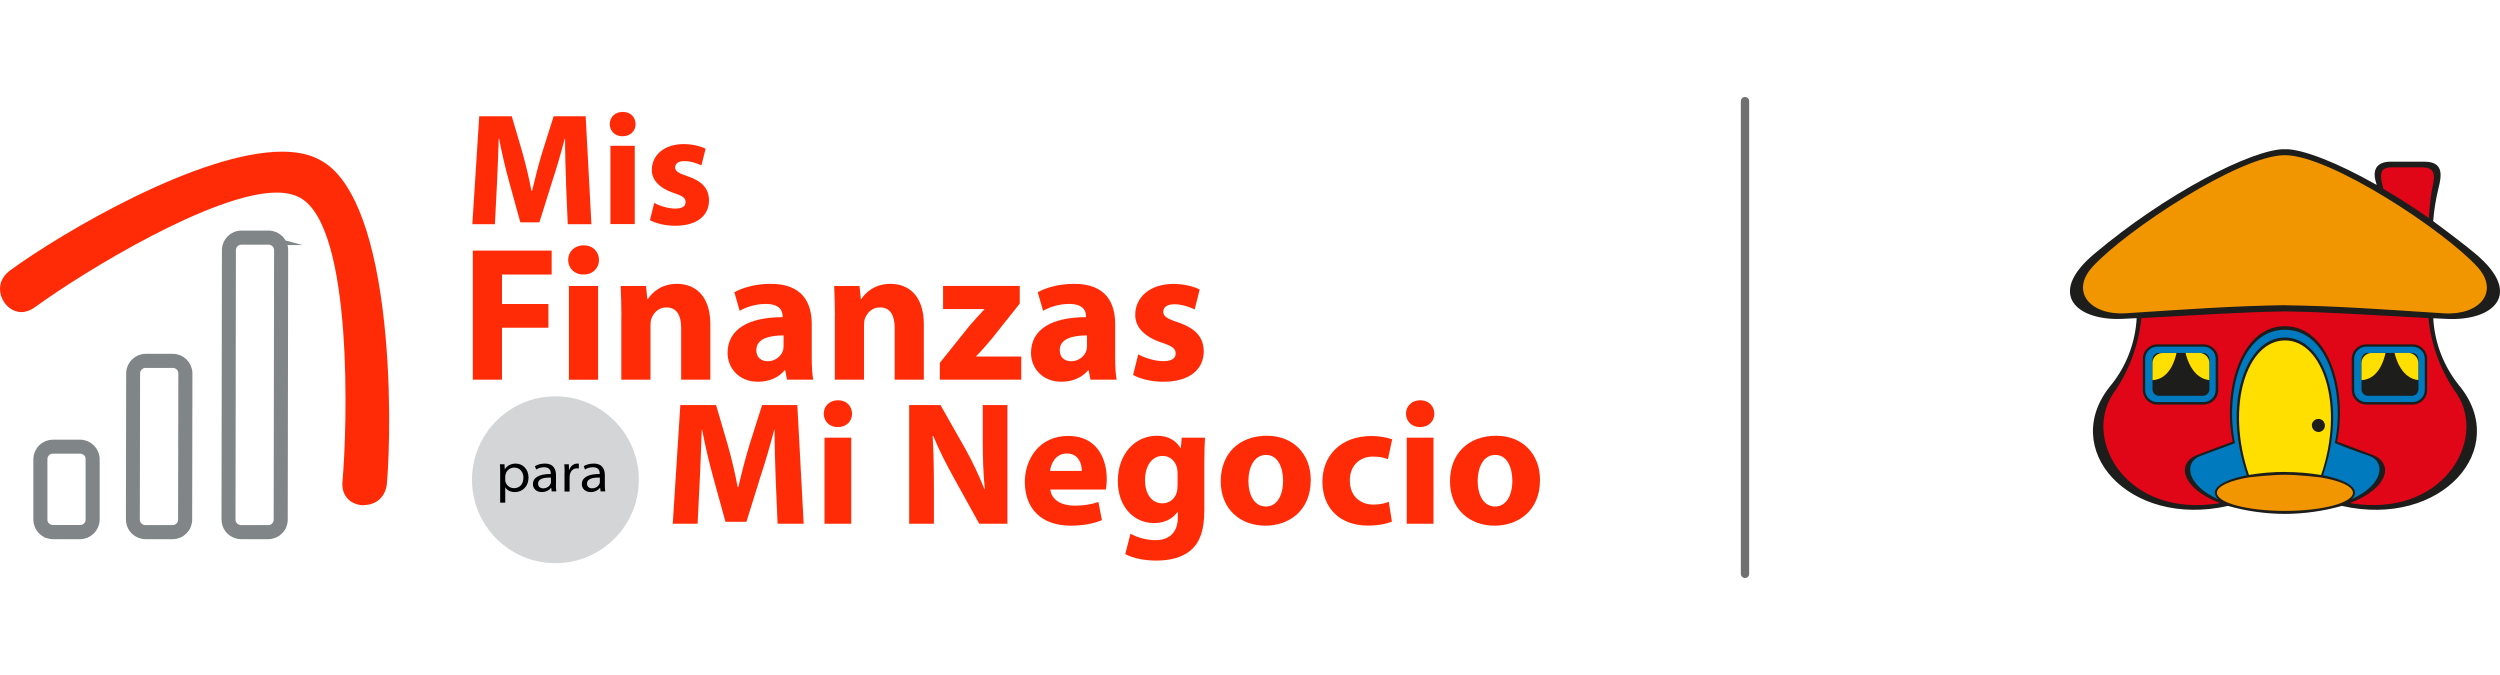 <?xml version="1.0" encoding="UTF-8"?>
<svg id="Capa_1" xmlns="http://www.w3.org/2000/svg" xmlns:xlink="http://www.w3.org/1999/xlink" viewBox="0 0 300 81">
  <defs>
    <style>
      .cls-1, .cls-2, .cls-3, .cls-4, .cls-5 {
        fill-rule: evenodd;
      }

      .cls-1, .cls-6 {
        fill: #1d1d1b;
      }

      .cls-7 {
        fill: #808687;
        stroke: #808687;
        stroke-miterlimit: 10;
      }

      .cls-8, .cls-9 {
        fill: none;
      }

      .cls-9 {
        stroke: #707070;
        stroke-linecap: round;
      }

      .cls-2 {
        fill: #ffdf00;
      }

      .cls-10 {
        fill: #d4d5d6;
      }

      .cls-11 {
        fill: #ff2b06;
      }

      .cls-3 {
        fill: #e10518;
      }

      .cls-4 {
        fill: #007abe;
      }

      .cls-12 {
        clip-path: url(#clippath);
      }

      .cls-5 {
        fill: #f29600;
      }
    </style>
    <clipPath id="clippath">
      <rect class="cls-8" x="248.39" y="17.91" width="51.61" height="43.77"/>
    </clipPath>
  </defs>
  <g>
    <g>
      <g>
        <g>
          <path class="cls-11" d="M56.75,30.07h9.45v2.87h-5.96v3.54h5.57v2.85h-5.57v6.23h-3.5v-15.5Z"/>
          <path class="cls-11" d="M70,32.94c-1.1,0-1.82-.78-1.82-1.75s.74-1.75,1.86-1.75,1.82.76,1.84,1.75c0,.97-.71,1.75-1.86,1.75h-.02ZM68.27,45.57v-11.25h3.5v11.25h-3.5Z"/>
          <path class="cls-11" d="M74.57,37.91c0-1.4-.05-2.58-.09-3.59h3.04l.16,1.56h.07c.46-.74,1.59-1.82,3.47-1.82,2.3,0,4.02,1.54,4.02,4.85v6.65h-3.5v-6.23c0-1.45-.51-2.44-1.77-2.44-.97,0-1.54.67-1.79,1.31-.09.23-.12.55-.12.87v6.49h-3.5v-7.66Z"/>
          <path class="cls-11" d="M97.41,42.85c0,1.06.05,2.09.18,2.71h-3.15l-.21-1.13h-.07c-.74.9-1.89,1.38-3.22,1.38-2.28,0-3.63-1.66-3.63-3.45,0-2.92,2.62-4.3,6.6-4.3v-.14c0-.6-.32-1.45-2.05-1.45-1.15,0-2.37.39-3.1.83l-.64-2.23c.78-.44,2.32-1.01,4.37-1.01,3.75,0,4.92,2.21,4.92,4.85v3.93ZM94.03,40.25c-1.84,0-3.27.44-3.27,1.77,0,.9.6,1.33,1.38,1.33.85,0,1.59-.57,1.82-1.29.05-.18.07-.39.07-.6v-1.22Z"/>
          <path class="cls-11" d="M100.19,37.91c0-1.4-.05-2.58-.09-3.59h3.04l.16,1.56h.07c.46-.74,1.59-1.82,3.47-1.82,2.3,0,4.02,1.54,4.02,4.85v6.65h-3.5v-6.23c0-1.45-.51-2.44-1.77-2.44-.97,0-1.54.67-1.79,1.31-.09.23-.12.55-.12.87v6.49h-3.5v-7.66Z"/>
          <path class="cls-11" d="M112.78,43.54l3.54-4.42c.64-.74,1.15-1.31,1.79-1.98v-.05h-4.94v-2.78h9.2v2.12l-3.38,4.25c-.62.71-1.2,1.43-1.84,2.05v.05h5.4v2.78h-9.77v-2.02Z"/>
          <path class="cls-11" d="M133.82,42.85c0,1.06.05,2.09.18,2.71h-3.15l-.21-1.13h-.07c-.74.9-1.89,1.38-3.22,1.38-2.28,0-3.63-1.66-3.63-3.45,0-2.92,2.62-4.3,6.6-4.3v-.14c0-.6-.32-1.45-2.05-1.45-1.15,0-2.37.39-3.1.83l-.64-2.23c.78-.44,2.32-1.01,4.37-1.01,3.75,0,4.92,2.21,4.92,4.85v3.93ZM130.44,40.25c-1.84,0-3.27.44-3.27,1.77,0,.9.6,1.33,1.38,1.33.85,0,1.59-.57,1.82-1.29.05-.18.07-.39.07-.6v-1.22Z"/>
          <path class="cls-11" d="M136.58,42.51c.64.39,1.98.83,3.01.83s1.49-.35,1.49-.92-.35-.87-1.63-1.29c-2.35-.78-3.24-2.05-3.22-3.36,0-2.12,1.79-3.7,4.58-3.7,1.31,0,2.46.32,3.15.67l-.6,2.39c-.51-.25-1.49-.62-2.44-.62-.85,0-1.33.35-1.33.9s.44.83,1.82,1.29c2.14.74,3.01,1.82,3.04,3.45,0,2.12-1.63,3.66-4.85,3.66-1.47,0-2.78-.35-3.63-.81l.62-2.48Z"/>
        </g>
        <g>
          <path class="cls-11" d="M93.08,57.4c-.06-1.71-.13-3.76-.13-5.85h-.04c-.47,1.82-1.06,3.85-1.61,5.51l-1.73,5.56h-2.51l-1.52-5.51c-.46-1.67-.93-3.68-1.29-5.56h-.04c-.06,1.92-.15,4.12-.23,5.89l-.27,5.41h-2.98l.91-14.24h4.29l1.39,4.75c.47,1.65.89,3.42,1.2,5.09h.08c.38-1.65.87-3.53,1.35-5.11l1.5-4.73h4.23l.76,14.24h-3.13l-.23-5.45Z"/>
          <path class="cls-11" d="M100.52,51.25c-1.01,0-1.67-.72-1.67-1.61s.68-1.61,1.71-1.61,1.67.7,1.69,1.61c0,.89-.66,1.61-1.71,1.61h-.02ZM98.94,62.85v-10.33h3.21v10.33h-3.21Z"/>
          <path class="cls-11" d="M109.1,62.85v-14.24h3.76l2.96,5.22c.85,1.5,1.67,3.27,2.32,4.88h.04c-.19-1.88-.25-3.8-.25-5.96v-4.14h2.96v14.24h-3.38l-3.04-5.49c-.85-1.54-1.8-3.36-2.47-5.03h-.08c.11,1.9.15,3.91.15,6.23v4.29h-2.96Z"/>
          <path class="cls-11" d="M126.04,58.71c.11,1.33,1.42,1.97,2.92,1.97,1.1,0,1.99-.15,2.85-.44l.42,2.18c-1.06.44-2.35.66-3.74.66-3.51,0-5.51-2.03-5.51-5.26,0-2.62,1.65-5.51,5.22-5.51,3.34,0,4.61,2.6,4.61,5.16,0,.55-.06,1.04-.11,1.27h-6.66ZM129.82,56.51c0-.78-.34-2.09-1.8-2.09-1.37,0-1.92,1.25-2.01,2.09h3.8Z"/>
          <path class="cls-11" d="M144.51,61.35c0,1.99-.4,3.61-1.58,4.65-1.12.97-2.66,1.27-4.18,1.27-1.37,0-2.79-.27-3.72-.78l.63-2.45c.66.38,1.77.78,3,.78,1.52,0,2.68-.8,2.68-2.73v-.65h-.04c-.61.85-1.61,1.33-2.79,1.33-2.56,0-4.37-2.07-4.37-5.03,0-3.34,2.13-5.45,4.69-5.45,1.42,0,2.3.61,2.83,1.48h.04l.11-1.25h2.79c-.04.68-.08,1.54-.08,3.08v5.75ZM141.3,56.72c0-.19-.02-.4-.06-.59-.23-.85-.85-1.42-1.73-1.42-1.18,0-2.11,1.06-2.11,2.94,0,1.54.76,2.75,2.09,2.75.85,0,1.5-.55,1.71-1.29.08-.25.11-.59.11-.87v-1.52Z"/>
          <path class="cls-11" d="M151.84,63.08c-3.02,0-5.35-1.99-5.35-5.32s2.2-5.47,5.54-5.47c3.15,0,5.26,2.18,5.26,5.3,0,3.76-2.68,5.49-5.43,5.49h-.02ZM151.92,60.78c1.27,0,2.05-1.25,2.05-3.11,0-1.52-.59-3.08-2.05-3.08s-2.11,1.56-2.11,3.11c0,1.75.74,3.08,2.09,3.08h.02Z"/>
          <path class="cls-11" d="M167.03,62.58c-.57.27-1.65.49-2.87.49-3.34,0-5.47-2.05-5.47-5.28,0-3,2.07-5.47,5.92-5.47.85,0,1.77.15,2.45.4l-.51,2.39c-.38-.17-.95-.32-1.8-.32-1.69,0-2.79,1.2-2.77,2.87,0,1.9,1.27,2.89,2.83,2.89.76,0,1.35-.13,1.84-.34l.38,2.37Z"/>
          <path class="cls-11" d="M170.39,51.25c-1.01,0-1.67-.72-1.67-1.61s.68-1.61,1.71-1.61,1.67.7,1.69,1.61c0,.89-.66,1.61-1.71,1.61h-.02ZM168.81,62.85v-10.33h3.21v10.33h-3.21Z"/>
          <path class="cls-11" d="M179.35,63.08c-3.02,0-5.35-1.99-5.35-5.32s2.2-5.47,5.54-5.47c3.15,0,5.26,2.18,5.26,5.3,0,3.76-2.68,5.49-5.43,5.49h-.02ZM179.43,60.78c1.27,0,2.05-1.25,2.05-3.11,0-1.52-.59-3.08-2.05-3.08s-2.11,1.56-2.11,3.11c0,1.75.74,3.08,2.09,3.08h.02Z"/>
        </g>
      </g>
      <g>
        <path class="cls-11" d="M67.93,21.94c-.06-1.56-.12-3.42-.12-5.32h-.04c-.42,1.65-.96,3.5-1.46,5.01l-1.58,5.05h-2.29l-1.38-5.01c-.42-1.52-.85-3.34-1.17-5.05h-.04c-.06,1.75-.13,3.75-.21,5.36l-.25,4.92h-2.71l.83-12.95h3.9l1.27,4.32c.42,1.5.81,3.11,1.09,4.63h.08c.35-1.5.79-3.21,1.23-4.65l1.36-4.3h3.84l.69,12.95h-2.84l-.21-4.96Z"/>
        <path class="cls-11" d="M74.69,16.35c-.92,0-1.52-.65-1.52-1.46s.61-1.46,1.56-1.46,1.52.63,1.54,1.46c0,.81-.6,1.46-1.56,1.46h-.02ZM73.25,26.89v-9.39h2.92v9.39h-2.92Z"/>
        <path class="cls-11" d="M78.5,24.34c.54.33,1.65.69,2.52.69s1.25-.29,1.25-.77-.29-.73-1.36-1.08c-1.96-.65-2.71-1.71-2.69-2.8,0-1.77,1.5-3.09,3.82-3.09,1.09,0,2.06.27,2.63.56l-.5,2c-.42-.21-1.25-.52-2.04-.52-.71,0-1.11.29-1.11.75s.36.69,1.52,1.08c1.79.61,2.52,1.52,2.54,2.88,0,1.77-1.36,3.05-4.05,3.05-1.23,0-2.32-.29-3.04-.67l.52-2.07Z"/>
      </g>
    </g>
    <circle class="cls-10" cx="66.65" cy="57.57" r="10.01"/>
    <g>
      <path d="M60.02,56.79c0-.38,0-.74-.03-1.08h.55l.03.6h.01c.26-.41.69-.68,1.31-.68.86,0,1.53.69,1.53,1.65,0,1.17-.79,1.77-1.64,1.77-.48,0-.92-.19-1.14-.56h-.01v1.83h-.61v-3.53ZM60.63,57.6c0,.08,0,.15.03.23.11.4.51.75,1.02.75.69,0,1.13-.49,1.13-1.27,0-.64-.4-1.2-1.1-1.2-.46,0-.9.28-1.03.78-.03.07-.05.16-.05.24v.47Z"/>
      <path d="M66.71,58.18c0,.29.01.57.05.79h-.56l-.05-.43h-.02c-.19.25-.59.51-1.11.51-.73,0-1.07-.5-1.07-.94,0-.78.71-1.24,2.15-1.23v-.06c0-.2-.06-.76-.81-.75-.34,0-.7.1-.95.27l-.15-.4c.32-.2.74-.31,1.19-.31,1.11,0,1.34.77,1.34,1.39v1.15ZM66.11,57.31c-.77-.02-1.54.11-1.54.72,0,.38.27.57.61.57.49,0,.79-.3.9-.57.03-.06.03-.13.03-.19v-.53Z"/>
      <path d="M67.75,56.78c0-.42,0-.75-.03-1.07h.54l.02.68h.02c.17-.48.56-.76.98-.76.07,0,.12,0,.18.02v.57c-.07-.01-.13-.02-.23-.02-.45,0-.76.32-.85.78-.02.09-.03.18-.03.28v1.72h-.61v-2.19Z"/>
      <path d="M72.58,58.18c0,.29.01.57.05.79h-.56l-.05-.43h-.02c-.19.25-.59.51-1.11.51-.73,0-1.07-.5-1.07-.94,0-.78.71-1.24,2.15-1.23v-.06c0-.2-.06-.76-.82-.75-.34,0-.7.1-.95.27l-.15-.4c.32-.2.74-.31,1.19-.31,1.11,0,1.34.77,1.34,1.39v1.15ZM71.98,57.31c-.77-.02-1.54.11-1.54.72,0,.38.27.57.61.57.49,0,.79-.3.9-.57.03-.06.03-.13.03-.19v-.53Z"/>
    </g>
    <g>
      <path class="cls-7" d="M5.8,64.11c-.28-.09-.55-.24-.76-.46-.35-.35-.54-.81-.54-1.3v-7.25c.01-.49.2-.95.55-1.3.35-.35.81-.54,1.3-.54h3.27c.49,0,.95.2,1.3.55.35.35.54.81.54,1.3v7.25c-.01,1.01-.84,1.84-1.85,1.84h0s-3.27,0-3.27,0c-.19,0-.37-.03-.54-.08ZM9.96,53.99c-.11-.03-.22-.05-.34-.05h-3.27c-.31,0-.6.11-.82.33-.22.22-.34.51-.34.82v7.25c-.01.31.11.6.33.82.22.22.51.34.82.34h3.27c.31,0,.6-.11.82-.33.22-.22.34-.51.34-.81v-7.26c.01-.31-.11-.6-.33-.82-.14-.14-.3-.23-.48-.29Z"/>
      <path class="cls-7" d="M28.38,64.11c-.75-.23-1.3-.93-1.3-1.76l.05-32.34c0-1.02.83-1.84,1.84-1.84h3.27c1.01,0,1.84.83,1.84,1.85l-.05,32.34c0,.49-.19.95-.54,1.3-.35.35-.81.54-1.3.54h-3.27c-.19,0-.37-.03-.53-.08ZM32.58,28.91c-.11-.03-.22-.05-.34-.05h-3.27c-.64,0-1.15.51-1.16,1.15l-.05,32.34c0,.64.52,1.15,1.15,1.16h3.27c.31,0,.6-.11.82-.33.22-.22.34-.51.34-.82l.05-32.34c0-.52-.34-.96-.82-1.11Z"/>
      <path class="cls-7" d="M16.91,64.11c-.75-.23-1.3-.93-1.3-1.76l.03-17.55c0-1.01.83-1.84,1.84-1.84h3.27c1.01,0,1.84.83,1.84,1.85l-.03,17.55c0,.49-.19.95-.54,1.3-.35.35-.81.54-1.3.54h-3.27c-.19,0-.37-.03-.53-.09ZM21.08,43.7c-.11-.03-.22-.05-.34-.05h-3.27c-.64,0-1.15.51-1.16,1.15l-.03,17.55c0,.31.12.6.34.82.22.22.51.34.82.34h3.27c.31,0,.6-.11.82-.33.22-.22.34-.51.34-.82l.03-17.55c0-.52-.34-.96-.82-1.11Z"/>
      <path class="cls-11" d="M43.66,60.63c-.78,0-1.49-.29-1.96-.81-.47-.51-.68-1.22-.6-2.07.56-6.26,1.34-30.38-5.05-34-.75-.42-1.71-.64-2.86-.64-7.57,0-23.08,9.44-28.99,13.75-.54.39-1.09.59-1.64.59-1.06,0-2.05-.79-2.42-1.92-.18-.56-.44-1.98,1.11-3.11,6.38-4.64,22.74-14.22,32.61-14.22,1.89,0,3.46.36,4.65,1.06,3.62,1.96,6.18,8.14,7.41,17.88,1.09,8.61.81,17.4.51,20.85-.18,1.93-1.6,2.62-2.77,2.62Z"/>
    </g>
  </g>
  <g>
    <g id="Grupo_18">
      <g class="cls-12">
        <g id="Grupo_17">
          <path id="Trazado_23" class="cls-3" d="M256.62,37.23c.11.93.02,4.78-3.54,10.08-3.7,5.84,2.15,15.59,13.93,13.12,2.32.75,4.74,1.11,7.18,1.04,2.45.07,4.89-.28,7.21-1.02,11.78,2.47,17.6-7.3,13.9-13.14-3.55-5.3-3.64-9.16-3.53-10.08h-35.14Z"/>
          <path id="Trazado_24" class="cls-4" d="M274.19,61.42c-11.51-.3-13.61-5.59-10.42-6.7,1.84-.65,4.28-1.73,4.28-1.73-1.23-5.98.8-13.61,6.18-13.6,5.38,0,7.34,7.87,6.11,13.73,0,0,2.45.89,4.27,1.59,2.99,1.17,1.09,6.41-10.42,6.7"/>
          <path id="Trazado_25" class="cls-2" d="M269.85,57.19c-3.03-8.41-.38-16.51,4.34-16.5,4.49.03,7.53,7.79,4.37,16.53-1.49-.26-3.01-.38-4.52-.34-1.4,0-2.8.11-4.18.3"/>
          <path id="Trazado_26" class="cls-5" d="M274.19,61.5c4.64,0,8.29-1,8.29-2.38s-3.65-2.38-8.29-2.38-8.29.99-8.29,2.38,3.65,2.38,8.29,2.38"/>
          <path id="Trazado_27" class="cls-4" d="M258.87,41.45h5.56c.88,0,1.59.71,1.59,1.59v3.75c0,.88-.71,1.59-1.59,1.59h-5.56c-.88,0-1.59-.71-1.59-1.59v-3.75c0-.88.71-1.59,1.59-1.59"/>
          <path id="Trazado_28" class="cls-6" d="M264.44,48.55h-5.56c-.96,0-1.74-.78-1.74-1.74v-3.75c0-.96.78-1.74,1.74-1.74h5.56c.97,0,1.75.78,1.75,1.74v3.75c0,.96-.79,1.74-1.75,1.74M258.87,41.6c-.8,0-1.45.65-1.45,1.45v3.75c0,.8.65,1.45,1.45,1.45h5.56c.8,0,1.45-.65,1.45-1.45v-3.75c0-.8-.65-1.45-1.45-1.45h-5.56Z"/>
          <path id="Rectángulo_15" class="cls-6" d="M259.09,42.35h5.25c.44,0,.79.35.79.79v3.57c0,.43-.35.79-.79.79h-5.25c-.43,0-.79-.35-.79-.79h0v-3.58c0-.43.35-.79.79-.79h0Z"/>
          <path id="Trazado_29" class="cls-2" d="M265.12,45.61c-1.99-.2-2.69-2.53-2.85-3.26h1.65c.66,0,1.2.54,1.2,1.2v2.05Z"/>
          <path id="Trazado_30" class="cls-2" d="M261.18,42.35c-.13.66-.76,3.16-2.88,3.27v-2.06c0-.66.54-1.2,1.2-1.2h1.68Z"/>
          <path id="Trazado_31" class="cls-4" d="M283.95,41.45h5.57c.88,0,1.59.71,1.59,1.59v3.75c0,.88-.71,1.59-1.59,1.59h-5.57c-.88,0-1.59-.71-1.59-1.59v-3.75c0-.88.71-1.59,1.59-1.59"/>
          <path id="Trazado_32" class="cls-6" d="M289.52,48.55h-5.57c-.96,0-1.73-.78-1.74-1.74v-3.75c0-.96.78-1.74,1.74-1.74h5.57c.96,0,1.74.78,1.74,1.74v3.75c0,.96-.78,1.74-1.74,1.74M283.95,41.6c-.8,0-1.45.65-1.45,1.45v3.75c0,.8.65,1.45,1.45,1.45h5.57c.8,0,1.45-.65,1.45-1.45v-3.75c0-.8-.65-1.45-1.45-1.45h-5.57Z"/>
          <path id="Rectángulo_16" class="cls-6" d="M284.17,42.35h5.25c.44,0,.79.35.79.79v3.57c0,.43-.35.79-.79.79h-5.25c-.43,0-.79-.35-.79-.79h0v-3.58c0-.43.35-.79.79-.79h0Z"/>
          <path id="Trazado_33" class="cls-2" d="M290.2,45.61c-1.99-.2-2.69-2.53-2.85-3.26h1.65c.66,0,1.2.54,1.2,1.2v2.05Z"/>
          <path id="Trazado_34" class="cls-2" d="M286.26,42.35c-.13.66-.76,3.16-2.88,3.27v-2.06c0-.66.54-1.2,1.2-1.2h1.68Z"/>
          <path id="Trazado_35" class="cls-3" d="M285.72,22.78c-.6-1.99-.69-3,1.13-3h4.04c2.44-.05,1.44,1.86,1.2,3.72-.16,1.06-.27,2.13-.32,3.2,0,0-6.05-3.89-6.06-3.92"/>
          <path id="Trazado_36" class="cls-5" d="M274.17,37.05c-6,0-14.26.52-19.56.93-4.07.32-7.22-2.78-4.51-5.72,5.76-6.24,19.83-14.12,24.1-14.12,4.54,0,18.34,7.88,24.11,14.12,2.71,2.93-.02,5.72-4.11,5.72-4.55,0-14.04-.92-20.04-.93"/>
          <path id="Trazado_37" class="cls-1" d="M277.42,51.04c0-.43.37-.77.8-.77.43,0,.77.37.77.8,0,.43-.36.77-.78.77-.43-.01-.78-.36-.78-.8"/>
          <path id="Trazado_38" class="cls-1" d="M274.2,56.63c-1.45,0-2.9.12-4.33.36-2.85-8.31-.23-16.14,4.33-16.14s7.18,7.85,4.33,16.15c-1.43-.24-2.88-.36-4.33-.36M278.42,57.28c2.35.38,3.93,1.07,3.93,1.85,0,1.2-3.65,2.18-8.15,2.18s-8.17-.97-8.17-2.18c0-.79,1.57-1.48,3.94-1.86,0,0,2.57-.3,4.22-.3s4.23.31,4.23.31M278.76,57.03c2.99-8.62.09-16.54-4.57-16.53-4.66-.02-7.57,7.9-4.57,16.53-2.31.45-3.84,1.22-3.84,2.1.03.32.19.61.45.8-3.88-1.71-4.25-4.49-2.12-5.24,1.84-.65,4.09-1.52,4.09-1.52-1.19-5.81.64-13.6,5.99-13.6s7.18,7.79,5.99,13.6c0,0,2.23.91,4.09,1.52,2.07.69,1.77,3.49-2.09,5.22.24-.19.4-.47.42-.78,0-.88-1.53-1.65-3.84-2.1M286,22.66c-.47-1.82-.47-2.58,1.1-2.58h3.45c2.3-.04,1.36,1.74,1.15,3.5-.13,1.07-.2,1.93-.24,2.59-1.84-1.29-3.69-2.47-5.47-3.51M281.98,60.37c11.05,1.87,16.46-7.4,12.91-13-1.95-2.71-3.15-5.88-3.48-9.2-7.25-.39-12.23-.73-17.23-.8-4.99.07-9.97.42-17.22.8-.33,3.32-1.53,6.49-3.47,9.2-3.55,5.6,1.86,14.88,12.92,13-4.69-1.78-5.26-4.81-2.76-5.77,1.82-.7,4.27-1.6,4.27-1.6-1.22-5.98.89-13.87,6.27-13.86,5.37,0,7.5,7.88,6.27,13.86,0,0,2.45.9,4.28,1.6,2.51.97,1.93,4-2.76,5.77M274.2,36.62c-6.22.09-12.13.52-19.08.97-4.31.28-6.73-2.61-4.01-5.58,4-4.37,17.67-13.39,23.08-13.39s19.08,9.02,23.09,13.4c2.71,2.97.3,5.85-4.01,5.58-6.95-.45-12.84-.89-19.07-.97M285.21,22.21c-.04-.18-.1-.36-.15-.53-.3-1.08-.04-2.28,1.82-2.28h4.02c2.37,0,2.11,1.64,1.71,3.22-.32,1.29-.52,2.6-.63,3.92,0,0,3.3,2.42,5.13,3.96,5.77,4.86,2.01,8.04-3.49,7.77-.55-.02-1.1-.05-1.63-.08.16,2.92,1.23,5.71,3.05,8,6.39,7.63-2.07,17.23-14.01,14.52-2.23.62-4.52.95-6.84.96-2.31-.01-4.61-.33-6.83-.96-11.95,2.7-20.41-6.89-14.01-14.53,1.83-2.28,2.89-5.08,3.05-8l-1.63.08c-5.49.28-9.26-2.9-3.49-7.77,8.56-7.22,18.92-12.58,22.91-12.6,2.19.01,6.32,1.64,11.01,4.3"/>
        </g>
      </g>
    </g>
    <line id="Línea_4" class="cls-9" x1="209.4" y1="12.14" x2="209.4" y2="68.86"/>
  </g>
</svg>